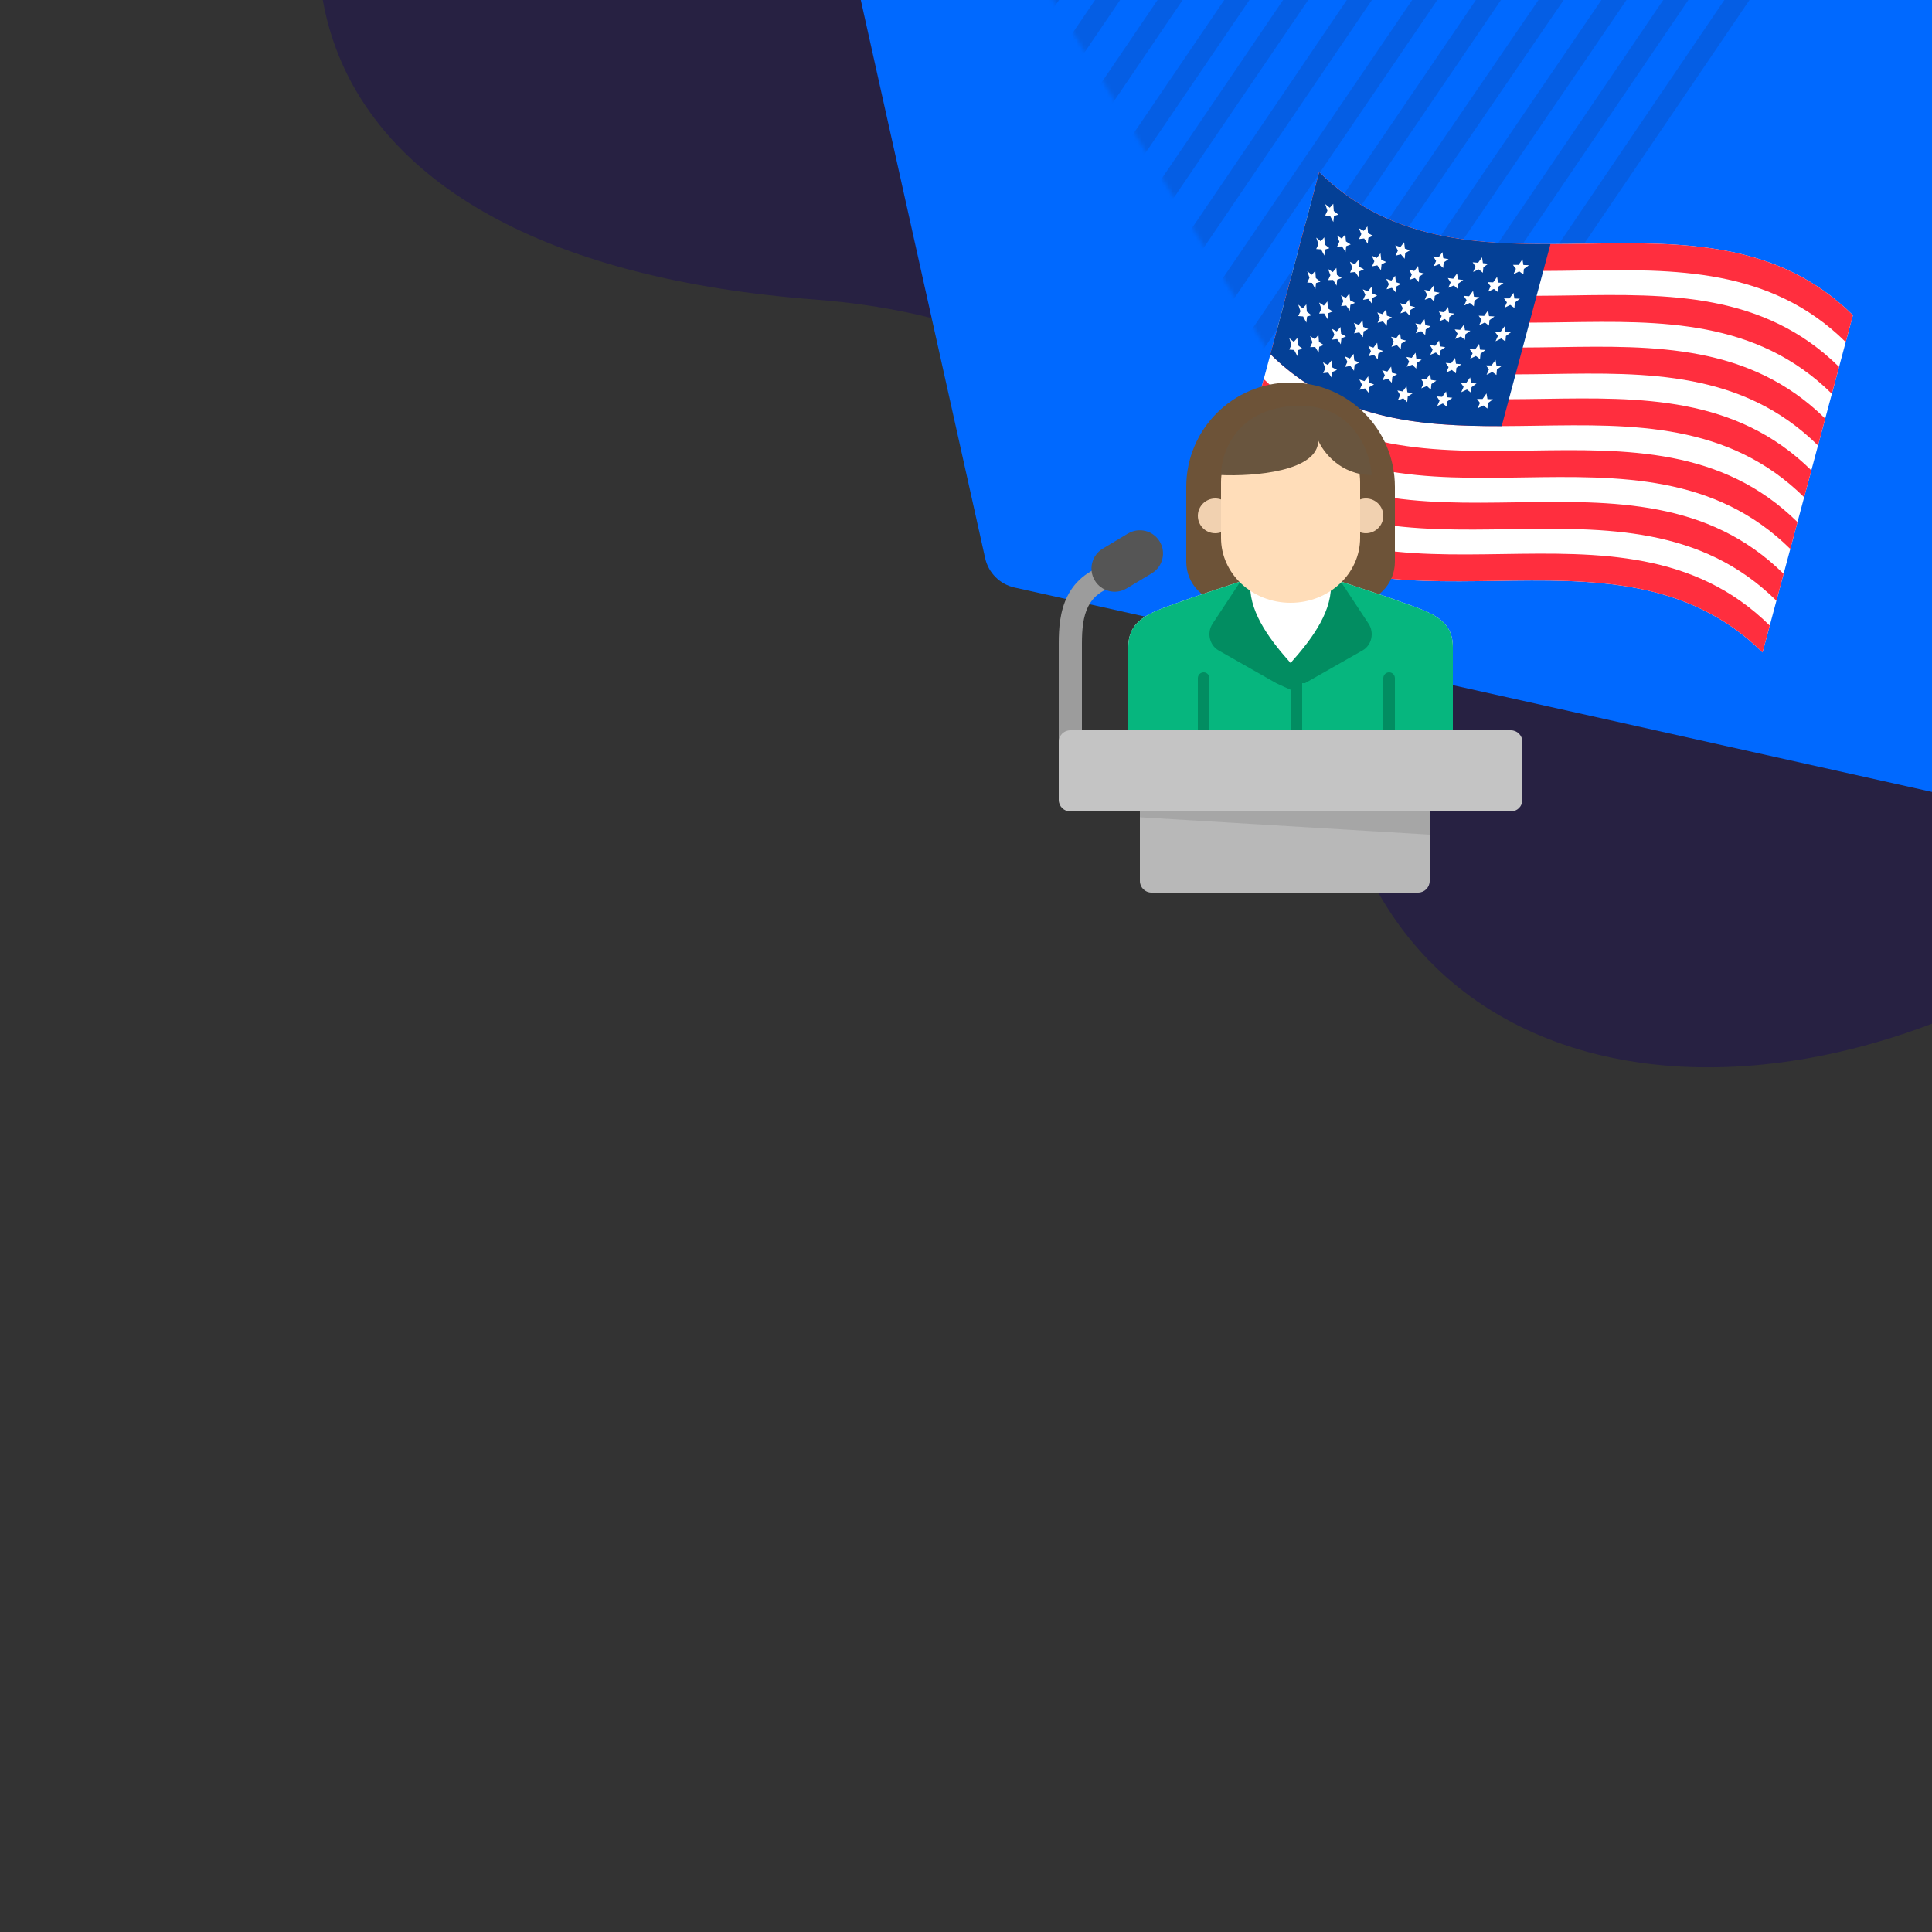 <?xml version="1.0" encoding="UTF-8"?> <svg xmlns="http://www.w3.org/2000/svg" width="500" height="500" viewBox="0 0 500 500" fill="none"><rect x="0" y="0" width="500" height="500" fill="#333333" stroke="none"/><g clip-path="url(#clip0_3597_18024)"><path fill-rule="evenodd" clip-rule="evenodd" d="M638.039 -51.779C589.363 -144.393 495.425 -187.957 417.487 -200.007C313.075 -216.146 188.376 -182.193 116.53 -94.405C54.123 -18.15 72.563 66.973 210.915 77.518C300.249 84.327 335.948 146.42 344.997 197.52C364.335 306.731 512.108 300.519 599.773 189.844C687.435 79.169 657.846 -14.097 638.039 -51.779Z" fill="#272142"></path><g clip-path="url(#clip1_3597_18024)"><path fill-rule="evenodd" clip-rule="evenodd" d="M111.356 -565.579L809.457 -410.044C813.243 -409.201 816.2 -406.244 817.044 -402.458L972.578 295.643C973.779 301.033 970.383 306.377 964.992 307.578C963.56 307.897 962.075 307.897 960.643 307.578L262.542 152.043C258.756 151.2 255.799 148.243 254.956 144.457L99.421 -553.644C98.22 -559.034 101.616 -564.378 107.007 -565.579C108.439 -565.898 109.924 -565.898 111.356 -565.579Z" fill="#0069FF"></path></g><g opacity="0.3" clip-path="url(#clip2_3597_18024)"><mask id="mask0_3597_18024" style="mask-type:alpha" maskUnits="userSpaceOnUse" x="251" y="-207" width="224" height="351"><path d="M366.191 -206.879L474.419 -29.969L360.083 143.056L251.856 -33.854L366.191 -206.879Z" fill="white"></path></mask><g mask="url(#mask0_3597_18024)"><path fill-rule="evenodd" clip-rule="evenodd" d="M481.051 145.557C479.814 144.734 479.492 143.073 480.331 141.846L546.382 45.324L546.375 45.287L547.057 44.323L548.329 45.215C548.924 45.632 549.668 45.794 550.387 45.661L551.91 45.379L552.122 46.465L484.81 144.827C483.972 146.053 482.289 146.38 481.051 145.557Z" fill="#272142" fill-opacity="0.48"></path><path fill-rule="evenodd" clip-rule="evenodd" d="M460.47 152.225C459.23 151.394 458.905 149.719 459.744 148.484L547.68 19.041C548.519 17.806 550.204 17.479 551.443 18.309C552.684 19.141 553.01 20.815 552.17 22.05L464.235 151.494C463.395 152.728 461.711 153.056 460.47 152.225Z" fill="#272142" fill-opacity="0.48"></path><path fill-rule="evenodd" clip-rule="evenodd" d="M442.311 154.443C441.075 153.617 440.751 151.952 441.588 150.723L546.036 -2.617C546.873 -3.845 548.553 -4.172 549.788 -3.347C551.025 -2.521 551.349 -0.855 550.511 0.374L446.063 153.714C445.228 154.942 443.548 155.269 442.311 154.443Z" fill="#272142" fill-opacity="0.48"></path><path fill-rule="evenodd" clip-rule="evenodd" d="M426.775 154.513C425.545 153.688 425.222 152.025 426.053 150.799L542.843 -21.381C543.674 -22.606 545.345 -22.931 546.575 -22.106C547.805 -21.281 548.128 -19.617 547.297 -18.391L430.507 153.788C429.677 155.013 428.006 155.338 426.775 154.513Z" fill="#272142" fill-opacity="0.48"></path><path fill-rule="evenodd" clip-rule="evenodd" d="M409.842 153.41C408.609 152.585 408.286 150.923 409.12 149.696L536.965 -38.014C537.801 -39.24 539.478 -39.566 540.712 -38.741C541.945 -37.917 542.268 -36.254 541.433 -35.027L413.587 152.682C412.754 153.908 411.076 154.234 409.842 153.41Z" fill="#272142" fill-opacity="0.48"></path><path fill-rule="evenodd" clip-rule="evenodd" d="M395.408 150.664C394.176 149.837 393.852 148.171 394.686 146.942L530.84 -53.638C531.672 -54.866 533.348 -55.192 534.582 -54.365C535.814 -53.539 536.138 -51.872 535.305 -50.643L399.152 149.937C398.318 151.165 396.642 151.491 395.408 150.664Z" fill="#272142" fill-opacity="0.48"></path><path fill-rule="evenodd" clip-rule="evenodd" d="M382.569 146.461C381.333 145.636 381.01 143.974 381.847 142.747L525.455 -67.745C526.292 -68.972 527.972 -69.298 529.206 -68.474C530.442 -67.65 530.765 -65.987 529.928 -64.76L386.32 145.731C385.483 146.958 383.803 147.285 382.569 146.461Z" fill="#272142" fill-opacity="0.48"></path><path fill-rule="evenodd" clip-rule="evenodd" d="M370.004 141.244C368.77 140.418 368.447 138.754 369.281 137.526L517.879 -81.207C518.714 -82.434 520.388 -82.76 521.621 -81.934C522.853 -81.108 523.177 -79.444 522.343 -78.216L373.744 140.517C372.911 141.744 371.237 142.069 370.004 141.244Z" fill="#272142" fill-opacity="0.48"></path><path fill-rule="evenodd" clip-rule="evenodd" d="M357.393 135.794C356.158 134.965 355.834 133.295 356.669 132.064L509.776 -93.631C510.612 -94.862 512.289 -95.188 513.525 -94.359C514.76 -93.53 515.084 -91.861 514.249 -90.63L361.14 135.066C360.306 136.296 358.628 136.622 357.393 135.794Z" fill="#272142" fill-opacity="0.48"></path><path fill-rule="evenodd" clip-rule="evenodd" d="M345.773 129.455C344.537 128.628 344.214 126.959 345.049 125.73L501.3 -104.339C502.136 -105.569 503.813 -105.895 505.048 -105.067C506.283 -104.24 506.607 -102.572 505.772 -101.342L349.52 128.727C348.686 129.956 347.008 130.282 345.773 129.455Z" fill="#272142" fill-opacity="0.48"></path><path fill-rule="evenodd" clip-rule="evenodd" d="M334.988 121.322C333.754 120.499 333.432 118.838 334.267 117.613L492.657 -114.772C493.492 -115.997 495.169 -116.323 496.401 -115.5C497.634 -114.676 497.957 -113.016 497.122 -111.79L338.732 120.595C337.896 121.82 336.22 122.146 334.988 121.322Z" fill="#272142" fill-opacity="0.48"></path><path fill-rule="evenodd" clip-rule="evenodd" d="M323.428 114.028C322.19 113.205 321.867 111.542 322.706 110.315L483.761 -125.165C484.6 -126.392 486.282 -126.719 487.52 -125.896C488.758 -125.072 489.08 -123.41 488.242 -122.183L327.187 113.298C326.348 114.524 324.666 114.851 323.428 114.028Z" fill="#272142" fill-opacity="0.48"></path><path fill-rule="evenodd" clip-rule="evenodd" d="M312.576 106.828C311.342 106.002 311.018 104.337 311.853 103.109L473.805 -135.119C474.64 -136.347 476.316 -136.672 477.549 -135.847C478.783 -135.021 479.107 -133.356 478.272 -132.128L316.321 106.101C315.487 107.328 313.81 107.654 312.576 106.828Z" fill="#272142" fill-opacity="0.48"></path><path fill-rule="evenodd" clip-rule="evenodd" d="M300.26 100.597C299.023 99.771 298.699 98.105 299.536 96.876L463.529 -144.093C464.366 -145.322 466.045 -145.648 467.281 -144.822C468.516 -143.996 468.84 -142.329 468.003 -141.1L304.01 99.868C303.173 101.097 301.494 101.423 300.26 100.597Z" fill="#272142" fill-opacity="0.48"></path><path fill-rule="evenodd" clip-rule="evenodd" d="M287.529 94.67C286.295 93.843 285.971 92.177 286.806 90.948L452.182 -152.636C453.016 -153.865 454.692 -154.19 455.924 -153.363C457.158 -152.537 457.482 -150.87 456.647 -149.642L291.272 93.942C290.438 95.171 288.764 95.496 287.529 94.67Z" fill="#272142" fill-opacity="0.48"></path><path fill-rule="evenodd" clip-rule="evenodd" d="M274.841 88.976C273.607 88.15 273.284 86.484 274.118 85.255L441.722 -161.345C442.557 -162.574 444.234 -162.9 445.468 -162.073C446.703 -161.246 447.026 -159.58 446.191 -158.352L278.587 88.248C277.754 89.477 276.076 89.802 274.841 88.976Z" fill="#272142" fill-opacity="0.48"></path><path fill-rule="evenodd" clip-rule="evenodd" d="M261.506 86.207C260.269 85.379 259.945 83.709 260.782 82.478L431.112 -168.162C431.95 -169.393 433.63 -169.72 434.866 -168.891C436.103 -168.063 436.427 -166.394 435.59 -165.163L265.259 85.478C264.423 86.709 262.742 87.035 261.506 86.207Z" fill="#272142" fill-opacity="0.48"></path><path fill-rule="evenodd" clip-rule="evenodd" d="M246.272 83.307C245.038 82.481 244.715 80.814 245.548 79.586L418.223 -174.807C419.055 -176.035 420.731 -176.36 421.964 -175.534C423.196 -174.707 423.52 -173.04 422.686 -171.812L250.013 82.581C249.18 83.809 247.505 84.134 246.272 83.307Z" fill="#272142" fill-opacity="0.48"></path><path fill-rule="evenodd" clip-rule="evenodd" d="M230.689 82.352C229.456 81.525 229.133 79.859 229.966 78.631L406.327 -180.941C407.162 -182.168 408.838 -182.494 410.071 -181.667C411.305 -180.842 411.629 -179.175 410.794 -177.947L234.433 81.624C233.599 82.852 231.923 83.178 230.689 82.352Z" fill="#272142" fill-opacity="0.48"></path><path fill-rule="evenodd" clip-rule="evenodd" d="M213.524 84.262C212.286 83.434 211.961 81.764 212.799 80.531L394.295 -186.36C395.131 -187.592 396.813 -187.918 398.051 -187.09C399.289 -186.261 399.614 -184.591 398.777 -183.36L217.281 83.532C216.444 84.764 214.762 85.091 213.524 84.262Z" fill="#272142" fill-opacity="0.48"></path><path fill-rule="evenodd" clip-rule="evenodd" d="M195.38 87.29C194.146 86.466 193.822 84.802 194.66 83.575L381.578 -190.498C382.416 -191.725 384.095 -192.051 385.33 -191.227C386.566 -190.403 386.889 -188.739 386.052 -187.512L199.132 86.561C198.297 87.787 196.617 88.114 195.38 87.29Z" fill="#272142" fill-opacity="0.48"></path><path fill-rule="evenodd" clip-rule="evenodd" d="M175.359 92.769C174.122 91.942 173.798 90.273 174.635 89.043L368.395 -195.734C369.233 -196.963 370.913 -197.29 372.151 -196.463L372.151 -196.463C373.387 -195.635 373.711 -193.967 372.875 -192.737L179.113 92.04C178.276 93.269 176.595 93.596 175.359 92.769Z" fill="#272142" fill-opacity="0.48"></path><path fill-rule="evenodd" clip-rule="evenodd" d="M153.426 100.706C152.191 99.883 151.868 98.22 152.704 96.994L354.664 -198.785C355.502 -200.012 357.182 -200.339 358.417 -199.514L358.418 -199.514C359.653 -198.691 359.976 -197.028 359.14 -195.802L157.179 99.977C156.342 101.203 154.662 101.53 153.426 100.706Z" fill="#272142" fill-opacity="0.48"></path><path fill-rule="evenodd" clip-rule="evenodd" d="M130.199 110.508C128.968 109.683 128.644 108.019 129.479 106.792L339.668 -202.319C340.503 -203.546 342.178 -203.872 343.41 -203.046L343.411 -203.045C344.643 -202.22 344.966 -200.557 344.132 -199.33L133.942 109.781C133.108 111.007 131.433 111.333 130.199 110.508Z" fill="#272142" fill-opacity="0.48"></path><path fill-rule="evenodd" clip-rule="evenodd" d="M108.604 117.678C107.37 116.853 107.046 115.187 107.883 113.959L325.809 -206.042C326.645 -207.269 328.324 -207.596 329.559 -206.77L329.56 -206.769C330.795 -205.944 331.118 -204.28 330.281 -203.052L112.354 116.949C111.519 118.177 109.84 118.503 108.604 117.678Z" fill="#272142" fill-opacity="0.48"></path><path fill-rule="evenodd" clip-rule="evenodd" d="M89.998 123.351C88.761 122.523 88.437 120.854 89.274 119.624L312.035 -208.112C312.871 -209.342 314.552 -209.668 315.787 -208.841L315.787 -208.84C317.024 -208.012 317.349 -206.344 316.512 -205.113L93.75 122.621C92.915 123.852 91.235 124.178 89.998 123.351Z" fill="#272142" fill-opacity="0.48"></path><path fill-rule="evenodd" clip-rule="evenodd" d="M71.58 124.988C70.346 124.162 70.022 122.496 70.857 121.268L295.997 -209.992C296.831 -211.22 298.508 -211.545 299.742 -210.719L299.743 -210.718C300.977 -209.892 301.301 -208.227 300.465 -206.999L75.325 124.26C74.49 125.489 72.813 125.814 71.58 124.988Z" fill="#272142" fill-opacity="0.48"></path><path fill-rule="evenodd" clip-rule="evenodd" d="M55.263 125.31C54.027 124.483 53.703 122.817 54.541 121.588L281.441 -211.42C282.277 -212.649 283.96 -212.976 285.195 -212.149L285.196 -212.149C286.433 -211.323 286.757 -209.657 285.919 -208.428L59.017 124.58C58.181 125.809 56.5 126.136 55.263 125.31Z" fill="#272142" fill-opacity="0.48"></path><path fill-rule="evenodd" clip-rule="evenodd" d="M39.995 123.777C38.762 122.951 38.438 121.285 39.273 120.057L264.779 -211.744C265.613 -212.972 267.29 -213.297 268.524 -212.472L268.525 -212.471C269.758 -211.645 270.081 -209.978 269.248 -208.751L43.739 123.049C42.906 124.277 41.229 124.603 39.995 123.777Z" fill="#272142" fill-opacity="0.48"></path><path fill-rule="evenodd" clip-rule="evenodd" d="M25.881 120.864C24.644 120.038 24.32 118.37 25.158 117.141L249.098 -211.769C249.935 -212.999 251.616 -213.324 252.853 -212.498L252.853 -212.498C254.089 -211.671 254.413 -210.004 253.576 -208.775L29.635 120.135C28.797 121.363 27.117 121.69 25.881 120.864Z" fill="#272142" fill-opacity="0.48"></path><path fill-rule="evenodd" clip-rule="evenodd" d="M12.68 116.596C11.445 115.769 11.121 114.101 11.956 112.872L231.803 -210.546C232.639 -211.775 234.319 -212.102 235.553 -211.274L235.554 -211.273C236.789 -210.447 237.113 -208.78 236.276 -207.55L16.429 115.867C15.594 117.096 13.916 117.423 12.68 116.596Z" fill="#272142" fill-opacity="0.48"></path><path fill-rule="evenodd" clip-rule="evenodd" d="M0.416 109.809C-0.819 108.982 -1.143 107.316 -0.307 106.087L214.07 -209.229C214.905 -210.458 216.584 -210.783 217.817 -209.957L217.818 -209.956C219.053 -209.129 219.377 -207.464 218.541 -206.235L4.163 109.081C3.327 110.309 1.651 110.634 0.416 109.809Z" fill="#272142" fill-opacity="0.48"></path></g></g><path d="M456.151 168.842C417.124 130.324 357.051 170.348 318.024 131.83L341.409 44.558C380.436 83.075 440.509 43.051 479.536 81.569L456.153 168.835L456.151 168.842Z" fill="white"></path><path d="M477.673 88.52C438.646 50.003 378.573 90.027 339.546 51.509L341.409 44.558C380.436 83.075 440.509 43.051 479.536 81.569L477.673 88.52Z" fill="#FF2E3E"></path><path d="M474.087 101.907C435.06 63.389 374.987 103.414 335.96 64.896L337.823 57.944C376.85 96.462 436.923 56.438 475.95 94.956L474.087 101.907Z" fill="#FF2E3E"></path><path d="M470.501 115.292C431.474 76.774 371.401 116.798 332.374 78.281L334.237 71.329C373.264 109.847 433.337 69.823 472.364 108.34L470.501 115.292Z" fill="#FF2E3E"></path><path d="M466.912 128.679C427.884 90.161 367.812 130.185 328.784 91.667L330.647 84.716C369.674 123.234 429.747 83.209 468.774 121.727L466.912 128.679Z" fill="#FF2E3E"></path><path d="M463.326 142.063C424.298 103.546 364.226 143.57 325.198 105.052L327.061 98.101C366.088 136.618 426.161 96.594 465.188 135.112L463.326 142.063Z" fill="#FF2E3E"></path><path d="M459.74 155.456C420.712 116.938 360.64 156.962 321.612 118.445L323.475 111.493C362.502 150.011 422.575 109.987 461.602 148.504L459.74 155.456Z" fill="#FF2E3E"></path><path d="M456.15 168.841C417.122 130.323 357.05 170.347 318.022 131.83L319.885 124.878C358.912 163.396 418.985 123.371 458.012 161.889L456.15 168.841Z" fill="#FF2E3E"></path><path d="M388.634 110.277C367.008 110.343 345.883 108.536 328.787 91.668L341.41 44.559C358.5 61.426 379.631 63.234 401.257 63.168L388.634 110.277Z" fill="#044096"></path><path d="M345.046 52.738C345.094 53.365 345.135 53.99 345.183 54.616C345.575 54.932 345.967 55.248 346.368 55.554C345.991 55.671 345.613 55.787 345.238 55.898C345.177 56.416 345.121 56.942 345.067 57.462C344.779 56.93 344.496 56.399 344.216 55.862C343.799 55.836 343.375 55.808 342.955 55.768C343.151 55.352 343.34 54.941 343.536 54.525C343.342 53.958 343.15 53.385 342.957 52.812C343.346 53.141 343.744 53.458 344.137 53.768C344.444 53.428 344.752 53.082 345.054 52.734L345.046 52.738Z" fill="white"></path><path d="M353.885 58.592C353.942 59.181 354.001 59.764 354.054 60.346C354.469 60.576 354.886 60.8 355.31 61.019C354.915 61.204 354.521 61.382 354.129 61.554C354.071 62.06 354.02 62.568 353.969 63.075C353.666 62.624 353.356 62.172 353.048 61.713C352.602 61.772 352.164 61.82 351.721 61.866C351.921 61.438 352.114 61.008 352.314 60.58C352.102 60.08 351.891 59.575 351.682 59.064C352.097 59.294 352.512 59.524 352.936 59.743C353.254 59.36 353.572 58.977 353.886 58.585L353.885 58.592Z" fill="white"></path><path d="M363.388 62.683C363.456 63.236 363.517 63.787 363.584 64.34C364.021 64.49 364.457 64.639 364.901 64.785C364.493 65.019 364.084 65.252 363.676 65.486C363.622 65.98 363.574 66.475 363.526 66.97C363.198 66.585 362.876 66.202 362.55 65.811C362.092 65.939 361.629 66.059 361.167 66.173C361.37 65.733 361.569 65.284 361.772 64.844C361.544 64.4 361.319 63.95 361.093 63.501C361.53 63.65 361.972 63.802 362.412 63.94C362.74 63.519 363.068 63.099 363.39 62.677L363.388 62.683Z" fill="white"></path><path d="M373.306 65.242C373.38 65.77 373.455 66.292 373.525 66.812C373.978 66.9 374.437 66.99 374.89 67.079C374.47 67.355 374.049 67.632 373.629 67.909C373.579 68.39 373.534 68.873 373.488 69.362C373.151 69.035 372.809 68.705 372.468 68.37C371.994 68.553 371.516 68.729 371.045 68.906C371.245 68.451 371.451 67.998 371.657 67.546C371.418 67.145 371.18 66.745 370.941 66.344C371.394 66.432 371.855 66.516 372.311 66.592C372.645 66.147 372.976 65.695 373.31 65.25L373.306 65.242Z" fill="white"></path><path d="M383.545 66.599C383.625 67.103 383.7 67.604 383.78 68.108C384.245 68.153 384.709 68.198 385.181 68.239C384.753 68.547 384.325 68.854 383.896 69.162C383.853 69.638 383.804 70.114 383.761 70.591C383.415 70.3 383.061 70.013 382.71 69.715C382.22 69.934 381.735 70.16 381.248 70.372C381.449 69.912 381.659 69.447 381.867 68.987C381.618 68.624 381.37 68.26 381.123 67.891C381.589 67.93 382.057 67.963 382.53 67.997C382.872 67.528 383.211 67.064 383.546 66.593L383.545 66.599Z" fill="white"></path><path d="M348.175 60.652C348.228 61.26 348.282 61.862 348.328 62.468C348.732 62.741 349.138 63.002 349.551 63.264C349.164 63.418 348.779 63.565 348.393 63.713C348.34 64.227 348.281 64.739 348.229 65.253C347.929 64.763 347.635 64.275 347.339 63.773C346.904 63.789 346.475 63.806 346.043 63.809C346.241 63.387 346.433 62.963 346.631 62.541C346.429 62.005 346.226 61.469 346.024 60.933C346.426 61.212 346.837 61.481 347.242 61.748C347.555 61.383 347.868 61.018 348.175 60.652Z" fill="white"></path><path d="M357.277 65.546C357.339 66.117 357.397 66.681 357.46 67.252C357.886 67.439 358.319 67.627 358.749 67.802C358.346 68.011 357.944 68.22 357.544 68.423C357.489 68.922 357.439 69.424 357.39 69.925C357.076 69.511 356.757 69.096 356.44 68.668C355.992 68.759 355.537 68.848 355.084 68.931C355.285 68.497 355.48 68.061 355.683 67.62C355.464 67.146 355.245 66.672 355.026 66.197C355.453 66.384 355.879 66.571 356.314 66.753C356.637 66.352 356.96 65.95 357.277 65.546Z" fill="white"></path><path d="M367 68.83C367.07 69.371 367.136 69.903 367.207 70.443C367.652 70.562 368.102 70.683 368.55 70.79C368.135 71.048 367.72 71.307 367.306 71.559C367.254 72.046 367.208 72.535 367.162 73.025C366.826 72.671 366.497 72.312 366.163 71.952C365.692 72.103 365.227 72.255 364.761 72.408C364.966 71.961 365.164 71.513 365.371 71.06C365.137 70.641 364.905 70.216 364.673 69.79C365.117 69.91 365.57 70.024 366.018 70.131C366.349 69.699 366.68 69.266 367.007 68.826L367 68.83Z" fill="white"></path><path d="M377.087 70.748C377.164 71.263 377.243 71.773 377.314 72.287C377.772 72.357 378.232 72.421 378.699 72.48C378.274 72.775 377.849 73.07 377.425 73.359C377.375 73.841 377.332 74.318 377.287 74.801C376.944 74.498 376.597 74.187 376.257 73.871C375.778 74.073 375.294 74.273 374.809 74.473C375.017 74.014 375.219 73.553 375.425 73.101C375.182 72.719 374.938 72.337 374.694 71.954C375.155 72.012 375.617 72.07 376.084 72.129C376.422 71.672 376.754 71.213 377.093 70.749L377.087 70.748Z" fill="white"></path><path d="M387.449 71.644C387.531 72.141 387.613 72.638 387.689 73.134C388.159 73.161 388.626 73.194 389.104 73.216C388.672 73.536 388.24 73.856 387.808 74.175C387.767 74.646 387.718 75.121 387.675 75.598C387.324 75.326 386.968 75.046 386.611 74.772C386.116 75.009 385.628 75.248 385.135 75.479C385.345 75.013 385.548 74.547 385.758 74.081C385.506 73.73 385.254 73.379 385.004 73.021C385.475 73.042 385.947 73.056 386.426 73.073C386.769 72.597 387.112 72.121 387.449 71.644Z" fill="white"></path><path d="M394.01 67.113C394.093 67.604 394.177 68.095 394.255 68.585C394.728 68.599 395.2 68.613 395.679 68.629C395.246 68.956 394.811 69.288 394.377 69.614C394.336 70.085 394.289 70.554 394.248 71.024C393.893 70.764 393.534 70.496 393.175 70.229C392.683 70.48 392.185 70.729 391.689 70.972C391.893 70.505 392.104 70.034 392.313 69.569C392.058 69.23 391.805 68.885 391.55 68.546C392.026 68.548 392.508 68.552 392.984 68.554C393.328 68.072 393.673 67.59 394.011 67.107L394.01 67.113Z" fill="white"></path><path d="M342.722 61.414C342.77 62.041 342.811 62.666 342.859 63.292C343.251 63.608 343.643 63.924 344.044 64.23C343.666 64.347 343.289 64.463 342.914 64.574C342.853 65.092 342.797 65.618 342.743 66.138C342.454 65.606 342.172 65.075 341.892 64.537C341.474 64.511 341.051 64.484 340.631 64.444C340.827 64.028 341.016 63.616 341.212 63.2C341.018 62.634 340.825 62.061 340.633 61.488C341.021 61.816 341.419 62.134 341.813 62.444C342.12 62.104 342.428 61.758 342.73 61.41L342.722 61.414Z" fill="white"></path><path d="M351.56 67.267C351.618 67.857 351.677 68.44 351.73 69.022C352.145 69.252 352.561 69.476 352.986 69.695C352.59 69.879 352.197 70.058 351.805 70.23C351.747 70.736 351.696 71.243 351.645 71.751C351.341 71.3 351.032 70.848 350.724 70.389C350.277 70.448 349.84 70.495 349.397 70.542C349.596 70.113 349.79 69.683 349.99 69.255C349.777 68.756 349.567 68.251 349.358 67.74C349.773 67.97 350.188 68.2 350.612 68.419C350.93 68.036 351.248 67.652 351.562 67.261L351.56 67.267Z" fill="white"></path><path d="M361.064 71.365C361.132 71.918 361.193 72.469 361.26 73.021C361.697 73.171 362.133 73.321 362.577 73.466C362.169 73.7 361.76 73.934 361.351 74.168C361.297 74.661 361.25 75.156 361.202 75.652C360.874 75.267 360.552 74.884 360.226 74.493C359.767 74.621 359.304 74.741 358.843 74.855C359.046 74.414 359.244 73.966 359.447 73.525C359.22 73.082 358.995 72.632 358.769 72.182C359.206 72.332 359.648 72.484 360.088 72.621C360.416 72.201 360.744 71.781 361.066 71.359L361.064 71.365Z" fill="white"></path><path d="M370.982 73.916C371.056 74.444 371.131 74.966 371.201 75.486C371.654 75.574 372.113 75.664 372.566 75.752C372.145 76.029 371.725 76.306 371.305 76.583C371.254 77.064 371.21 77.547 371.164 78.036C370.827 77.709 370.485 77.379 370.144 77.044C369.67 77.227 369.192 77.403 368.72 77.58C368.92 77.125 369.127 76.672 369.333 76.219C369.094 75.819 368.856 75.418 368.617 75.018C369.07 75.106 369.53 75.19 369.987 75.266C370.321 74.821 370.651 74.368 370.986 73.924L370.982 73.916Z" fill="white"></path><path d="M381.22 75.273C381.301 75.777 381.376 76.278 381.456 76.782C381.921 76.827 382.385 76.872 382.857 76.913C382.429 77.22 382 77.528 381.572 77.835C381.529 78.312 381.48 78.788 381.437 79.264C381.091 78.974 380.737 78.687 380.386 78.389C379.896 78.607 379.411 78.834 378.923 79.046C379.125 78.586 379.335 78.12 379.543 77.661C379.294 77.298 379.045 76.934 378.798 76.564C379.265 76.603 379.732 76.636 380.206 76.671C380.547 76.201 380.887 75.738 381.222 75.267L381.22 75.273Z" fill="white"></path><path d="M345.851 69.328C345.904 69.936 345.958 70.537 346.004 71.144C346.408 71.417 346.814 71.678 347.227 71.94C346.84 72.094 346.454 72.241 346.069 72.389C346.016 72.902 345.957 73.415 345.904 73.928C345.605 73.439 345.311 72.951 345.015 72.449C344.58 72.465 344.151 72.482 343.719 72.485C343.917 72.063 344.109 71.639 344.307 71.217C344.104 70.681 343.902 70.145 343.7 69.609C344.101 69.888 344.512 70.157 344.918 70.424C345.231 70.059 345.544 69.694 345.851 69.328Z" fill="white"></path><path d="M354.953 74.22C355.015 74.791 355.073 75.355 355.135 75.926C355.562 76.112 355.995 76.301 356.424 76.475C356.022 76.685 355.62 76.894 355.22 77.097C355.164 77.596 355.115 78.098 355.065 78.599C354.752 78.185 354.432 77.77 354.116 77.342C353.667 77.433 353.213 77.522 352.759 77.605C352.961 77.171 353.156 76.735 353.359 76.294C353.14 75.82 352.921 75.346 352.702 74.871C353.127 75.064 353.555 75.245 353.989 75.427C354.312 75.025 354.636 74.624 354.953 74.22Z" fill="white"></path><path d="M364.671 77.512C364.742 78.052 364.808 78.585 364.879 79.125C365.324 79.244 365.774 79.365 366.222 79.472C365.807 79.73 365.392 79.988 364.978 80.24C364.926 80.728 364.88 81.217 364.834 81.706C364.498 81.352 364.169 80.994 363.835 80.633C363.364 80.784 362.898 80.937 362.433 81.09C362.638 80.643 362.836 80.194 363.042 79.742C362.809 79.323 362.577 78.897 362.345 78.472C362.789 78.591 363.242 78.706 363.69 78.813C364.021 78.38 364.352 77.948 364.679 77.507L364.671 77.512Z" fill="white"></path><path d="M374.759 79.43C374.836 79.945 374.915 80.455 374.986 80.969C375.444 81.038 375.904 81.102 376.371 81.162C375.946 81.457 375.521 81.752 375.097 82.041C375.047 82.522 375.004 82.999 374.959 83.482C374.616 83.179 374.268 82.868 373.929 82.553C373.45 82.755 372.966 82.955 372.481 83.155C372.689 82.696 372.891 82.235 373.097 81.782C372.853 81.4 372.61 81.018 372.366 80.636C372.827 80.694 373.288 80.751 373.756 80.811C374.094 80.353 374.425 79.894 374.765 79.431L374.759 79.43Z" fill="white"></path><path d="M385.121 80.326C385.203 80.823 385.285 81.32 385.361 81.816C385.831 81.842 386.298 81.875 386.775 81.897C386.344 82.217 385.912 82.537 385.48 82.857C385.439 83.328 385.39 83.803 385.347 84.28C384.996 84.008 384.64 83.728 384.282 83.454C383.788 83.691 383.301 83.923 382.807 84.16C383.017 83.695 383.22 83.228 383.429 82.763C383.178 82.412 382.926 82.061 382.675 81.703C383.146 81.724 383.619 81.738 384.098 81.754C384.441 81.279 384.784 80.803 385.121 80.326Z" fill="white"></path><path d="M391.685 75.789C391.769 76.28 391.853 76.771 391.931 77.26C392.404 77.275 392.876 77.289 393.355 77.305C392.922 77.631 392.487 77.963 392.053 78.29C392.012 78.76 391.965 79.229 391.923 79.7C391.569 79.44 391.21 79.172 390.851 78.904C390.359 79.155 389.863 79.399 389.365 79.648C389.569 79.181 389.78 78.71 389.989 78.245C389.734 77.906 389.481 77.561 389.225 77.222C389.701 77.224 390.183 77.228 390.659 77.23C391.004 76.748 391.349 76.266 391.687 75.783L391.685 75.789Z" fill="white"></path><path d="M340.398 70.09C340.446 70.716 340.487 71.341 340.535 71.968C340.926 72.284 341.318 72.6 341.72 72.906C341.342 73.022 340.965 73.139 340.589 73.249C340.529 73.768 340.473 74.294 340.418 74.814C340.13 74.281 339.848 73.75 339.568 73.213C339.15 73.187 338.727 73.16 338.307 73.12C338.501 72.71 338.692 72.292 338.888 71.876C338.694 71.309 338.501 70.737 338.309 70.164C338.697 70.492 339.095 70.81 339.489 71.12C339.795 70.78 340.104 70.433 340.406 70.085L340.398 70.09Z" fill="white"></path><path d="M349.232 75.949C349.29 76.538 349.349 77.122 349.402 77.704C349.817 77.934 350.233 78.157 350.658 78.377C350.262 78.561 349.869 78.739 349.476 78.912C349.419 79.418 349.368 79.925 349.317 80.433C349.013 79.982 348.704 79.529 348.396 79.071C347.949 79.129 347.512 79.177 347.069 79.223C347.268 78.795 347.462 78.365 347.662 77.937C347.449 77.438 347.239 76.933 347.03 76.421C347.445 76.651 347.86 76.881 348.284 77.1C348.602 76.717 348.92 76.334 349.234 75.943L349.232 75.949Z" fill="white"></path><path d="M358.74 80.041C358.807 80.593 358.869 81.144 358.936 81.697C359.372 81.847 359.809 81.997 360.253 82.142C359.844 82.376 359.436 82.61 359.027 82.843C358.973 83.337 358.925 83.832 358.877 84.328C358.55 83.943 358.228 83.56 357.902 83.169C357.443 83.297 356.98 83.417 356.519 83.531C356.722 83.09 356.92 82.642 357.123 82.201C356.896 81.757 356.671 81.308 356.445 80.858C356.881 81.008 357.324 81.159 357.764 81.297C358.092 80.877 358.42 80.457 358.742 80.035L358.74 80.041Z" fill="white"></path><path d="M368.657 82.592C368.731 83.12 368.807 83.641 368.877 84.162C369.329 84.25 369.788 84.34 370.241 84.428C369.821 84.705 369.401 84.982 368.981 85.259C368.93 85.74 368.886 86.223 368.839 86.712C368.503 86.384 368.16 86.055 367.819 85.719C367.346 85.903 366.868 86.078 366.396 86.255C366.596 85.801 366.802 85.348 367.009 84.895C366.77 84.495 366.531 84.094 366.293 83.694C366.746 83.782 367.206 83.866 367.662 83.942C367.997 83.497 368.327 83.044 368.662 82.599L368.657 82.592Z" fill="white"></path><path d="M378.896 83.955C378.977 84.458 379.051 84.96 379.132 85.463C379.596 85.508 380.061 85.554 380.533 85.594C380.105 85.902 379.676 86.21 379.248 86.517C379.205 86.994 379.156 87.469 379.113 87.946C378.766 87.655 378.412 87.369 378.061 87.07C377.572 87.289 377.089 87.509 376.599 87.728C376.801 87.267 377.01 86.802 377.218 86.343C376.97 85.979 376.721 85.616 376.474 85.246C376.94 85.285 377.408 85.318 377.882 85.353C378.223 84.883 378.563 84.42 378.898 83.949L378.896 83.955Z" fill="white"></path><path d="M343.527 78.003C343.579 78.611 343.633 79.213 343.68 79.82C344.083 80.093 344.49 80.353 344.903 80.616C344.516 80.769 344.13 80.917 343.745 81.064C343.692 81.578 343.633 82.09 343.58 82.604C343.28 82.115 342.987 81.627 342.69 81.125C342.255 81.141 341.826 81.158 341.395 81.161C341.593 80.739 341.785 80.315 341.983 79.893C341.78 79.357 341.578 78.821 341.375 78.285C341.777 78.564 342.188 78.833 342.593 79.1C342.907 78.735 343.22 78.37 343.527 78.003Z" fill="white"></path><path d="M352.628 82.896C352.691 83.467 352.749 84.03 352.811 84.601C353.238 84.788 353.67 84.977 354.1 85.151C353.698 85.36 353.296 85.569 352.896 85.772C352.84 86.272 352.791 86.774 352.741 87.275C352.428 86.861 352.108 86.446 351.792 86.018C351.343 86.109 350.888 86.198 350.435 86.281C350.637 85.847 350.832 85.411 351.035 84.97C350.816 84.496 350.597 84.021 350.378 83.547C350.804 83.734 351.231 83.921 351.665 84.103C351.988 83.701 352.311 83.299 352.628 82.896Z" fill="white"></path><path d="M362.347 86.188C362.418 86.728 362.484 87.26 362.555 87.801C362.999 87.92 363.45 88.041 363.898 88.147C363.483 88.406 363.068 88.664 362.654 88.916C362.602 89.404 362.556 89.893 362.509 90.382C362.173 90.028 361.845 89.669 361.511 89.309C361.038 89.466 360.574 89.613 360.109 89.765C360.314 89.319 360.512 88.87 360.718 88.417C360.485 87.998 360.252 87.573 360.02 87.148C360.465 87.267 360.917 87.382 361.365 87.489C361.697 87.056 362.028 86.623 362.355 86.183L362.347 86.188Z" fill="white"></path><path d="M372.435 88.105C372.512 88.621 372.591 89.13 372.662 89.644C373.12 89.714 373.579 89.778 374.047 89.837C373.622 90.132 373.196 90.428 372.773 90.717C372.722 91.198 372.679 91.675 372.635 92.158C372.292 91.855 371.944 91.544 371.604 91.229C371.126 91.43 370.641 91.63 370.157 91.831C370.365 91.372 370.567 90.911 370.773 90.458C370.529 90.076 370.286 89.694 370.042 89.312C370.503 89.37 370.964 89.427 371.431 89.486C371.769 89.029 372.101 88.57 372.441 88.107L372.435 88.105Z" fill="white"></path><path d="M382.796 89.001C382.879 89.499 382.961 89.996 383.037 90.491C383.506 90.518 383.974 90.551 384.451 90.573C384.019 90.893 383.588 91.213 383.156 91.533C383.115 92.004 383.066 92.479 383.023 92.956C382.672 92.683 382.316 92.403 381.958 92.129C381.464 92.366 380.976 92.605 380.483 92.836C380.692 92.371 380.896 91.904 381.105 91.439C380.853 91.088 380.601 90.736 380.351 90.379C380.822 90.4 381.295 90.414 381.774 90.43C382.117 89.954 382.46 89.479 382.796 89.001Z" fill="white"></path><path d="M389.361 84.463C389.445 84.954 389.529 85.445 389.607 85.934C390.079 85.949 390.552 85.963 391.031 85.979C390.597 86.305 390.162 86.637 389.729 86.963C389.688 87.434 389.64 87.903 389.599 88.374C389.245 88.114 388.885 87.846 388.526 87.578C388.035 87.829 387.539 88.073 387.041 88.322C387.244 87.855 387.456 87.384 387.665 86.918C387.41 86.58 387.156 86.234 386.901 85.895C387.377 85.898 387.859 85.901 388.335 85.904C388.68 85.422 389.024 84.94 389.363 84.457L389.361 84.463Z" fill="white"></path><path d="M338.07 78.772C338.117 79.398 338.159 80.023 338.206 80.649C338.598 80.966 338.99 81.282 339.391 81.587C339.014 81.704 338.637 81.821 338.261 81.931C338.201 82.45 338.145 82.976 338.09 83.496C337.802 82.963 337.52 82.432 337.239 81.895C336.822 81.869 336.399 81.841 335.978 81.801C336.173 81.391 336.363 80.974 336.56 80.558C336.366 79.991 336.173 79.418 335.981 78.845C336.369 79.174 336.767 79.492 337.161 79.802C337.467 79.461 337.775 79.115 338.078 78.767L338.07 78.772Z" fill="white"></path><path d="M346.908 84.625C346.965 85.214 347.025 85.798 347.078 86.379C347.493 86.609 347.909 86.833 348.333 87.052C347.938 87.237 347.544 87.415 347.152 87.587C347.095 88.093 347.044 88.601 346.993 89.109C346.689 88.658 346.379 88.205 346.072 87.746C345.625 87.805 345.188 87.853 344.745 87.899C344.944 87.471 345.138 87.041 345.337 86.613C345.125 86.114 344.914 85.608 344.705 85.097C345.12 85.327 345.535 85.557 345.96 85.776C346.278 85.393 346.596 85.01 346.91 84.619L346.908 84.625Z" fill="white"></path><path d="M356.416 88.717C356.483 89.269 356.544 89.82 356.612 90.373C357.048 90.523 357.485 90.673 357.929 90.818C357.52 91.052 357.112 91.285 356.703 91.519C356.649 92.013 356.601 92.508 356.553 93.003C356.225 92.619 355.904 92.235 355.578 91.844C355.119 91.972 354.656 92.092 354.195 92.206C354.398 91.766 354.596 91.317 354.799 90.877C354.572 90.433 354.346 89.984 354.121 89.534C354.557 89.684 355 89.835 355.439 89.973C355.767 89.552 356.095 89.132 356.417 88.71L356.416 88.717Z" fill="white"></path><path d="M366.333 91.267C366.407 91.795 366.483 92.317 366.552 92.837C367.005 92.926 367.464 93.016 367.917 93.104C367.497 93.381 367.077 93.658 366.657 93.934C366.606 94.416 366.561 94.899 366.515 95.388C366.179 95.06 365.836 94.731 365.495 94.395C365.022 94.579 364.544 94.754 364.072 94.931C364.272 94.477 364.478 94.024 364.684 93.571C364.446 93.17 364.207 92.77 363.968 92.369C364.421 92.458 364.882 92.541 365.338 92.618C365.673 92.173 366.003 91.72 366.338 91.275L366.333 91.267Z" fill="white"></path><path d="M376.568 92.631C376.649 93.134 376.723 93.636 376.804 94.139C377.268 94.184 377.733 94.23 378.205 94.27C377.776 94.578 377.348 94.885 376.92 95.193C376.877 95.67 376.828 96.145 376.785 96.622C376.438 96.331 376.084 96.045 375.733 95.746C375.244 95.965 374.761 96.185 374.271 96.404C374.473 95.943 374.682 95.478 374.89 95.019C374.642 94.655 374.393 94.292 374.146 93.922C374.612 93.961 375.08 93.994 375.554 94.028C375.895 93.559 376.235 93.096 376.57 92.624L376.568 92.631Z" fill="white"></path><path d="M341.203 86.679C341.255 87.287 341.309 87.889 341.356 88.495C341.759 88.769 342.166 89.029 342.579 89.292C342.191 89.445 341.806 89.593 341.42 89.74C341.368 90.254 341.309 90.766 341.256 91.28C340.956 90.79 340.663 90.303 340.366 89.801C339.931 89.816 339.502 89.833 339.07 89.837C339.268 89.414 339.46 88.991 339.658 88.569C339.456 88.033 339.254 87.497 339.051 86.961C339.453 87.24 339.864 87.508 340.269 87.775C340.582 87.41 340.895 87.046 341.203 86.679Z" fill="white"></path><path d="M350.3 91.578C350.363 92.149 350.421 92.712 350.483 93.283C350.91 93.47 351.342 93.658 351.772 93.833C351.37 94.042 350.968 94.251 350.568 94.454C350.512 94.954 350.462 95.455 350.413 95.957C350.1 95.543 349.78 95.127 349.464 94.699C349.015 94.79 348.56 94.88 348.107 94.963C348.308 94.528 348.504 94.092 348.706 93.652C348.488 93.177 348.269 92.703 348.05 92.228C348.475 92.421 348.903 92.602 349.337 92.785C349.66 92.383 349.983 91.981 350.3 91.578Z" fill="white"></path><path d="M360.023 94.863C360.094 95.404 360.16 95.936 360.231 96.476C360.675 96.596 361.126 96.716 361.574 96.823C361.159 97.082 360.743 97.34 360.33 97.592C360.278 98.079 360.231 98.569 360.185 99.058C359.849 98.704 359.521 98.345 359.187 97.985C358.715 98.136 358.25 98.288 357.785 98.441C357.989 97.994 358.188 97.546 358.394 97.093C358.16 96.674 357.928 96.249 357.696 95.824C358.141 95.943 358.593 96.058 359.041 96.164C359.372 95.732 359.704 95.299 360.031 94.859L360.023 94.863Z" fill="white"></path><path d="M370.111 96.781C370.188 97.297 370.267 97.806 370.338 98.32C370.796 98.39 371.255 98.454 371.723 98.513C371.297 98.808 370.872 99.103 370.449 99.393C370.398 99.874 370.355 100.351 370.311 100.834C369.969 100.525 369.62 100.22 369.28 99.904C368.802 100.106 368.317 100.306 367.833 100.506C368.041 100.047 368.242 99.587 368.449 99.134C368.205 98.752 367.961 98.37 367.718 97.988C368.179 98.045 368.64 98.103 369.107 98.162C369.445 97.705 369.777 97.246 370.117 96.783L370.111 96.781Z" fill="white"></path><path d="M380.472 97.677C380.554 98.174 380.637 98.672 380.713 99.167C381.182 99.194 381.65 99.227 382.127 99.249C381.695 99.569 381.264 99.889 380.832 100.209C380.791 100.679 380.742 101.155 380.699 101.632C380.347 101.359 379.991 101.079 379.634 100.805C379.14 101.042 378.651 101.281 378.159 101.512C378.368 101.047 378.571 100.58 378.781 100.115C378.529 99.763 378.277 99.412 378.027 99.055C378.498 99.075 378.971 99.09 379.45 99.106C379.792 98.63 380.135 98.154 380.472 97.677Z" fill="white"></path><path d="M387.037 93.138C387.121 93.629 387.205 94.121 387.282 94.61C387.755 94.624 388.228 94.639 388.707 94.655C388.273 94.981 387.838 95.313 387.405 95.639C387.364 96.11 387.316 96.579 387.275 97.05C386.92 96.79 386.561 96.522 386.202 96.254C385.71 96.505 385.214 96.748 384.717 96.998C384.92 96.531 385.131 96.059 385.341 95.594C385.086 95.255 384.832 94.91 384.577 94.571C385.053 94.573 385.535 94.577 386.011 94.579C386.356 94.098 386.7 93.616 387.039 93.132L387.037 93.138Z" fill="white"></path><path d="M335.746 87.447C335.793 88.074 335.835 88.699 335.882 89.325C336.274 89.641 336.666 89.957 337.067 90.263C336.69 90.38 336.313 90.496 335.937 90.607C335.876 91.125 335.82 91.651 335.766 92.171C335.478 91.639 335.196 91.108 334.915 90.571C334.498 90.545 334.074 90.517 333.654 90.477C333.849 90.067 334.039 89.65 334.235 89.234C334.041 88.667 333.849 88.094 333.656 87.521C334.045 87.85 334.443 88.167 334.836 88.477C335.143 88.137 335.451 87.791 335.753 87.443L335.746 87.447Z" fill="white"></path><path d="M344.584 93.301C344.641 93.89 344.7 94.474 344.753 95.055C345.168 95.285 345.585 95.509 346.009 95.728C345.614 95.913 345.22 96.091 344.828 96.263C344.771 96.769 344.72 97.277 344.668 97.784C344.365 97.334 344.055 96.881 343.747 96.422C343.301 96.481 342.864 96.529 342.42 96.575C342.62 96.147 342.813 95.717 343.013 95.288C342.801 94.789 342.59 94.284 342.381 93.773C342.796 94.003 343.211 94.233 343.635 94.452C343.954 94.069 344.272 93.686 344.585 93.294L344.584 93.301Z" fill="white"></path><path d="M354.092 97.39C354.159 97.943 354.22 98.494 354.288 99.047C354.724 99.197 355.16 99.346 355.605 99.492C355.196 99.725 354.787 99.959 354.379 100.193C354.325 100.687 354.277 101.182 354.229 101.677C353.901 101.292 353.58 100.909 353.253 100.518C352.795 100.646 352.332 100.766 351.87 100.88C352.073 100.44 352.272 99.991 352.475 99.551C352.248 99.107 352.022 98.657 351.797 98.207C352.233 98.357 352.675 98.509 353.115 98.647C353.443 98.226 353.771 97.806 354.093 97.384L354.092 97.39Z" fill="white"></path><path d="M364.005 99.949C364.079 100.477 364.155 100.999 364.224 101.519C364.677 101.607 365.136 101.697 365.589 101.786C365.169 102.062 364.749 102.339 364.328 102.616C364.278 103.097 364.233 103.58 364.187 104.07C363.851 103.742 363.508 103.412 363.167 103.077C362.694 103.26 362.216 103.436 361.744 103.613C361.944 103.158 362.15 102.705 362.356 102.253C362.118 101.852 361.879 101.452 361.64 101.051C362.093 101.139 362.554 101.223 363.01 101.299C363.345 100.854 363.675 100.402 364.01 99.957L364.005 99.949Z" fill="white"></path><path d="M374.244 101.306C374.324 101.81 374.399 102.311 374.48 102.815C374.944 102.86 375.408 102.905 375.881 102.946C375.452 103.254 375.024 103.561 374.595 103.869C374.552 104.346 374.503 104.821 374.461 105.298C374.114 105.007 373.76 104.721 373.409 104.422C372.92 104.641 372.436 104.861 371.947 105.079C372.149 104.619 372.358 104.154 372.566 103.695C372.317 103.331 372.069 102.967 371.822 102.598C372.288 102.637 372.756 102.67 373.23 102.704C373.571 102.235 373.91 101.771 374.246 101.3L374.244 101.306Z" fill="white"></path><path d="M384.709 101.82C384.793 102.311 384.876 102.802 384.954 103.292C385.427 103.306 385.9 103.32 386.378 103.337C385.945 103.663 385.51 103.995 385.077 104.321C385.035 104.792 384.988 105.261 384.947 105.731C384.592 105.471 384.233 105.203 383.874 104.936C383.382 105.187 382.885 105.436 382.389 105.679C382.592 105.212 382.803 104.741 383.013 104.276C382.758 103.937 382.504 103.592 382.249 103.253C382.725 103.255 383.207 103.259 383.683 103.261C384.027 102.779 384.372 102.297 384.71 101.814L384.709 101.82Z" fill="white"></path><path d="M307 126C307 111.088 319.088 99 334 99C348.912 99 361 111.088 361 126V145.395C361 151.252 356.252 156 350.395 156H317.605C311.748 156 307 151.252 307 145.395V126Z" fill="#6D5338"></path><path d="M292 167.5V192H376V167.5C376 160.493 370.729 158.639 363.35 156.044C362.128 155.614 360.848 155.164 359.525 154.667L345.554 150H322.446L308.475 154.667C307.152 155.164 305.872 155.614 304.65 156.044C297.271 158.639 292 160.493 292 167.5Z" fill="white"></path><path d="M292 167.5V192H376V167.5C376 160.493 370.729 158.639 363.35 156.044C362.128 155.614 360.848 155.164 359.525 154.667L345.554 150L340 172.5H326.5L322.446 150L308.475 154.667C307.152 155.164 305.872 155.614 304.65 156.044C297.271 158.639 292 160.493 292 167.5Z" fill="#06B67E"></path><path d="M310 175.5C310 174.672 310.672 174 311.5 174C312.328 174 313 174.672 313 175.5V198H310V175.5Z" fill="#028D61"></path><path d="M358 175.5C358 174.672 358.672 174 359.5 174C360.328 174 361 174.672 361 175.5V198H358V175.5Z" fill="#028D61"></path><path fill-rule="evenodd" clip-rule="evenodd" d="M281.627 156.942C280.317 159.533 280 162.819 280 166.501V192.001H274V166.501C274 162.683 274.283 158.169 276.273 154.234C278.369 150.09 282.164 146.947 288.349 145.572L289.651 151.429C285.036 152.455 282.831 154.562 281.627 156.942Z" fill="#9C9C9C"></path><path d="M274 192C274 190.343 275.343 189 277 189H391C392.657 189 394 190.343 394 192V207C394 208.657 392.657 210 391 210H277C275.343 210 274 208.657 274 207V192Z" fill="#C4C4C4"></path><path d="M295 210H370V228C370 229.657 368.657 231 367 231H298C296.343 231 295 229.657 295 228V210Z" fill="#B8B8B8"></path><path d="M370 210H295V211.5L370 216V210Z" fill="#A6A6A6"></path><path d="M291.901 138.085C294.743 136.381 298.429 137.304 300.133 140.146C301.837 142.988 300.914 146.673 298.072 148.377L291.559 152.282C288.717 153.986 285.032 153.064 283.328 150.222C281.624 147.38 282.546 143.694 285.388 141.99L291.901 138.085Z" fill="#555555"></path><path d="M322.75 150.775L323.543 151.682C323.543 159.092 329.218 166.209 334 171.581L334 178.5C334 178.5 330.484 176.926 330.268 176.797L315.362 168.324C312.999 166.98 312.272 163.748 313.81 161.417L320.697 150.977C320.697 150.977 321.425 150.063 322.113 150.003C322.801 149.944 322.75 150.775 322.75 150.775Z" fill="#028D61"></path><path d="M345.25 150.775L344.457 151.682C344.457 159.092 338.782 166.209 334 171.581L334 177C334 176.797 337.732 176.797 337.732 176.797L352.638 168.324C355.001 166.98 355.728 163.748 354.19 161.417L347.303 150.977C347.303 150.977 346.575 150.063 345.887 150.003C345.199 149.944 345.25 150.775 345.25 150.775Z" fill="#028D61"></path><rect x="334" y="174" width="3" height="15" fill="#028D61"></rect><path d="M316 124.8C316 115.522 324.059 108 334 108C343.941 108 352 115.522 352 124.8V139.2C352 148.478 343.941 156 334 156C324.059 156 316 148.478 316 139.2V124.8Z" fill="#FFDDB9"></path><path d="M310 133.5C310 135.985 312.015 138 314.5 138C315.026 138 315.531 137.91 316 137.744V129.256C315.531 129.09 315.026 129 314.5 129C312.015 129 310 131.015 310 133.5Z" fill="#F1D1B0"></path><path d="M353.5 138C355.985 138 358 135.985 358 133.5C358 131.015 355.985 129 353.5 129C352.974 129 352.469 129.09 352 129.256V137.744C352.469 137.91 352.974 138 353.5 138Z" fill="#F1D1B0"></path><path d="M341.161 113.994C341.161 122.048 324.387 123.315 316 122.942C316 117.35 319.774 105.941 334.871 105.046C349.968 104.151 354.581 116.604 355 122.942C346.948 122.942 342.419 116.977 341.161 113.994Z" fill="#69553E"></path></g><defs><clipPath id="clip0_3597_18024"><rect width="500" height="500" fill="white"></rect></clipPath><clipPath id="clip1_3597_18024"><path d="M99 -566L957 -566C965.837 -566 973 -558.837 973 -550L973 308L115 308C106.163 308 99 300.837 99 292L99 -566Z" fill="white"></path></clipPath><clipPath id="clip2_3597_18024"><rect width="350.878" height="350.878" fill="white" transform="translate(188 -207)"></rect></clipPath></defs></svg> 